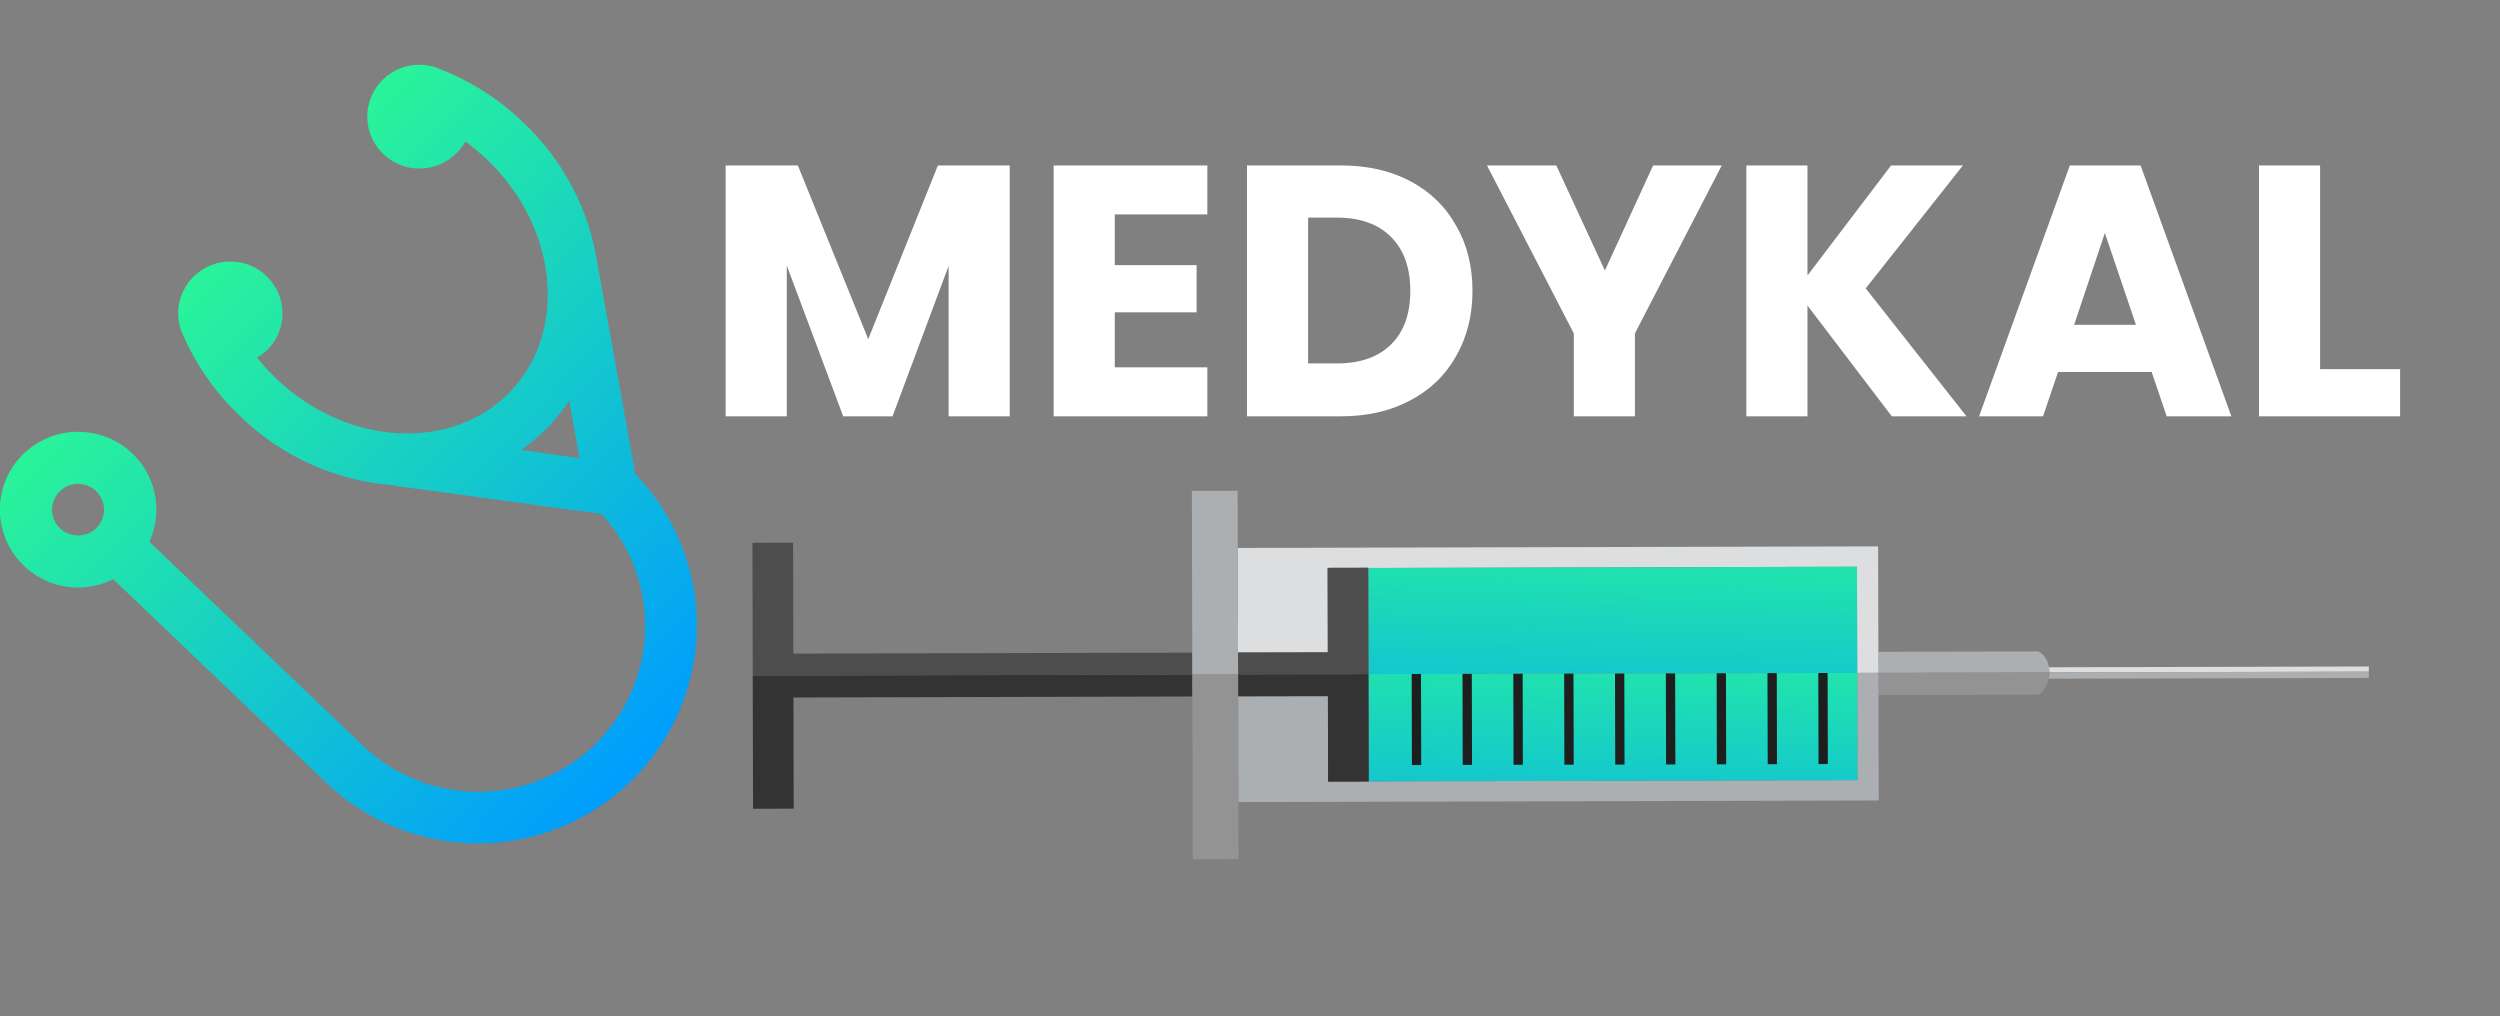 <svg width="123" height="50" viewBox="0 0 123 50" fill="none" xmlns="http://www.w3.org/2000/svg">
<rect x="0" y="0" width="123" height="50" fill="#808080" stroke="none"/>
<g clip-path="url(#clip0_6_22967)">
<g clip-path="url(#clip1_6_22967)">
<path d="M5.574 28.497L16.048 38.507C18.084 40.452 20.805 41.525 23.628 41.494C26.45 41.463 29.147 40.331 31.14 38.342C33.132 36.353 34.261 33.665 34.283 30.856C34.305 28.048 33.218 25.343 31.257 23.323L29.444 13.256C29.444 13.216 29.444 13.171 29.416 13.131C29.041 10.406 27.739 7.892 25.728 6.006C24.549 4.874 23.156 3.985 21.63 3.392L21.471 3.327L21.39 3.299C20.953 3.165 20.489 3.15 20.045 3.255C19.601 3.36 19.193 3.581 18.863 3.895C18.533 4.209 18.293 4.605 18.169 5.042C18.044 5.479 18.038 5.941 18.153 6.381C18.268 6.821 18.498 7.222 18.821 7.543C19.144 7.865 19.547 8.095 19.988 8.21C20.43 8.324 20.895 8.32 21.334 8.196C21.773 8.073 22.172 7.835 22.488 7.507C22.648 7.344 22.785 7.16 22.894 6.961C23.271 7.232 23.628 7.53 23.963 7.851C27.452 11.184 27.956 16.311 25.094 19.281C22.232 22.25 17.056 21.951 13.588 18.621C13.251 18.301 12.937 17.958 12.649 17.593C12.843 17.482 13.022 17.346 13.181 17.189C13.498 16.861 13.721 16.456 13.827 16.014C13.934 15.572 13.919 15.11 13.787 14.675C13.654 14.241 13.406 13.849 13.071 13.541C12.735 13.234 12.323 13.021 11.877 12.924C11.431 12.828 10.967 12.851 10.533 12.993C10.099 13.135 9.711 13.389 9.409 13.729C9.107 14.07 8.901 14.485 8.814 14.931C8.727 15.377 8.761 15.838 8.912 16.266C8.912 16.295 8.912 16.319 8.945 16.343C8.965 16.397 8.988 16.45 9.014 16.501C9.673 17.998 10.626 19.351 11.815 20.478C13.851 22.462 16.527 23.665 19.369 23.873L19.564 23.917L29.599 25.285C31.034 26.851 31.802 28.911 31.739 31.03C31.677 33.148 30.789 35.16 29.264 36.64C27.738 38.119 25.695 38.951 23.565 38.959C21.435 38.967 19.385 38.151 17.849 36.682L7.351 26.657C7.726 25.833 7.797 24.904 7.55 24.034C7.304 23.164 6.756 22.409 6.004 21.902C5.252 21.395 4.344 21.169 3.441 21.264C2.537 21.359 1.697 21.768 1.067 22.42C0.438 23.072 0.061 23.924 0.002 24.827C-0.057 25.729 0.207 26.622 0.746 27.35C1.286 28.077 2.066 28.591 2.95 28.801C3.833 29.011 4.763 28.904 5.574 28.497ZM26.94 21.045C27.334 20.632 27.691 20.185 28.005 19.709L28.513 22.542L25.643 22.137C26.108 21.814 26.543 21.448 26.94 21.045ZM2.952 25.997C2.77 25.822 2.643 25.598 2.589 25.352C2.535 25.105 2.556 24.849 2.648 24.614C2.74 24.38 2.9 24.178 3.108 24.034C3.316 23.889 3.561 23.81 3.814 23.805C4.068 23.8 4.317 23.869 4.53 24.005C4.743 24.141 4.911 24.336 5.013 24.567C5.115 24.797 5.146 25.053 5.101 25.301C5.057 25.549 4.94 25.779 4.765 25.96C4.529 26.202 4.207 26.341 3.868 26.348C3.53 26.355 3.202 26.229 2.956 25.997H2.952Z" fill="url(#paint0_linear_6_22967)"/>
</g>
<g clip-path="url(#clip2_6_22967)">
<path d="M100.825 33.082L116.546 33.045L116.546 32.791L100.804 32.83C100.817 32.904 100.825 32.983 100.825 33.07C100.825 33.076 100.825 33.079 100.823 33.084L100.825 33.082Z" fill="#DCDEE0"/>
<path d="M100.825 33.07C100.825 32.983 100.817 32.904 100.805 32.83C100.71 32.229 100.291 32.05 100.291 32.05L92.415 32.07L92.417 33.105L99.544 33.087L100.824 33.084C100.824 33.084 100.824 33.075 100.825 33.07Z" fill="#ABAFB2"/>
<path d="M92.416 32.068L92.403 26.881L60.898 26.959L60.911 32.103L65.328 32.094L65.318 27.938L67.316 27.933L67.318 27.944L91.363 27.883L91.373 32.072L91.376 33.107L92.418 33.103L92.416 32.068Z" fill="#DCDEE0"/>
<path d="M91.373 32.072L91.363 27.883L67.318 27.944L67.331 33.166L89.543 33.111L91.376 33.108L91.373 32.072Z" fill="url(#paint1_linear_6_22967)"/>
<path d="M58.66 32.11L39.032 32.159L39.019 26.702L37.019 26.706L37.035 33.241L37.91 33.24L39.035 33.237L58.662 33.188L58.66 32.11Z" fill="#4D4D4D"/>
<path d="M67.318 27.944L67.317 27.933L65.318 27.938L65.328 32.093L60.911 32.103L60.913 33.181L65.331 33.172L66.663 33.169L66.903 33.166L67.331 33.165L67.318 27.944Z" fill="#4D4D4D"/>
<path d="M60.911 32.103L60.898 26.959L60.891 24.145L58.64 24.153L58.66 32.11L58.663 33.188L60.581 33.184L60.914 33.181L60.911 32.103Z" fill="#ABAFB2"/>
<path d="M100.798 33.392L116.547 33.355L116.546 33.045L100.823 33.084C100.822 33.197 100.813 33.299 100.796 33.394L100.798 33.392Z" fill="#ABAFB2"/>
<path d="M100.798 33.392C100.815 33.301 100.825 33.197 100.825 33.082L99.545 33.086L92.418 33.103L92.421 34.194L100.298 34.175C100.298 34.175 100.691 33.991 100.798 33.392Z" fill="#939393"/>
<path d="M92.421 34.194L92.418 33.103L91.375 33.107L91.378 34.198L91.388 38.384L67.344 38.446L67.344 38.455L65.342 38.46L65.333 34.25L60.916 34.26L60.927 39.461L92.432 39.383L92.421 34.194Z" fill="#ABAFB2"/>
<path d="M91.378 34.198L91.375 33.107L89.542 33.11L67.331 33.165L67.344 38.446L91.388 38.384L91.378 34.198Z" fill="url(#paint2_linear_6_22967)"/>
<path d="M39.037 34.316L58.664 34.267L58.662 33.189L39.034 33.237L37.91 33.24L37.034 33.241L37.05 39.791L39.049 39.786L39.037 34.316Z" fill="#333333"/>
<path d="M67.344 38.446L67.331 33.166L66.903 33.167L66.663 33.169L65.331 33.172L60.913 33.181L60.916 34.26L65.333 34.251L65.342 38.46L67.344 38.455L67.344 38.446Z" fill="#333333"/>
<path d="M60.928 39.461L60.916 34.26L60.914 33.181L60.581 33.184L58.663 33.188L58.665 34.267L58.685 42.28L60.936 42.273L60.928 39.461Z" fill="#939393"/>
<path d="M89.919 33.111L89.461 33.112L89.472 37.593L89.93 37.592L89.919 33.111Z" fill="#1E1E1E"/>
<path d="M87.418 33.118L86.96 33.119L86.971 37.6L87.429 37.599L87.418 33.118Z" fill="#1E1E1E"/>
<path d="M84.917 33.124L84.459 33.126L84.47 37.606L84.928 37.605L84.917 33.124Z" fill="#1E1E1E"/>
<path d="M82.417 33.13L81.959 33.131L81.97 37.611L82.428 37.61L82.417 33.13Z" fill="#1E1E1E"/>
<path d="M79.916 33.136L79.458 33.137L79.469 37.618L79.927 37.617L79.916 33.136Z" fill="#1E1E1E"/>
<path d="M77.415 33.141L76.957 33.142L76.968 37.623L77.426 37.621L77.415 33.141Z" fill="#1E1E1E"/>
<path d="M74.914 33.147L74.456 33.148L74.467 37.629L74.925 37.628L74.914 33.147Z" fill="#1E1E1E"/>
<path d="M72.413 33.154L71.955 33.155L71.966 37.636L72.424 37.635L72.413 33.154Z" fill="#1E1E1E"/>
<path d="M69.913 33.159L69.455 33.16L69.466 37.641L69.924 37.64L69.913 33.159Z" fill="#1E1E1E"/>
</g>
<path d="M49.679 8.14V20.482H46.673V13.08L43.913 20.482H41.486L38.709 13.063V20.482H35.702V8.14H39.254L42.717 16.684L46.145 8.14H49.679ZM54.847 10.549V13.045H58.873V15.366H54.847V18.073H59.401V20.482H51.841V8.14H59.401V10.549H54.847ZM65.976 8.14C67.277 8.14 68.414 8.398 69.387 8.914C70.36 9.429 71.11 10.156 71.637 11.094C72.176 12.02 72.446 13.092 72.446 14.311C72.446 15.518 72.176 16.591 71.637 17.528C71.11 18.466 70.354 19.193 69.369 19.708C68.397 20.224 67.265 20.482 65.976 20.482H61.352V8.14H65.976ZM65.783 17.88C66.92 17.88 67.805 17.569 68.438 16.948C69.07 16.327 69.387 15.448 69.387 14.311C69.387 13.174 69.07 12.289 68.438 11.656C67.805 11.024 66.92 10.707 65.783 10.707H64.359V17.88H65.783ZM84.71 8.14L80.438 16.403V20.482H77.431V16.403L73.159 8.14H76.57L78.961 13.309L81.334 8.14H84.71ZM93.076 20.482L88.927 15.032V20.482H85.921V8.14H88.927V13.555L93.041 8.14H96.575L91.793 14.188L96.751 20.482H93.076ZM105.862 18.302H101.256L100.518 20.482H97.371L101.836 8.14H105.317L109.783 20.482H106.601L105.862 18.302ZM105.089 15.981L103.559 11.463L102.047 15.981H105.089ZM114.148 18.161H118.086V20.482H111.142V8.14H114.148V18.161Z" fill="white"/>
</g>
<defs>
<linearGradient id="paint0_linear_6_22967" x1="9.307" y1="13.286" x2="32.838" y2="35.946" gradientUnits="userSpaceOnUse">
<stop stop-color="#2AF598"/>
<stop offset="1" stop-color="#009EFD"/>
</linearGradient>
<linearGradient id="paint1_linear_6_22967" x1="79.448" y1="23.724" x2="78.813" y2="42.348" gradientUnits="userSpaceOnUse">
<stop stop-color="#2AF598"/>
<stop offset="1" stop-color="#009EFD"/>
</linearGradient>
<linearGradient id="paint2_linear_6_22967" x1="79.459" y1="28.961" x2="78.823" y2="47.621" gradientUnits="userSpaceOnUse">
<stop stop-color="#2AF598"/>
<stop offset="1" stop-color="#009EFD"/>
</linearGradient>
<clipPath id="clip0_6_22967">
<rect width="123" height="50" fill="white"/>
</clipPath>
<clipPath id="clip1_6_22967">
<rect width="34.278" height="38.303" fill="white" transform="translate(0 3.186)"/>
</clipPath>
<clipPath id="clip2_6_22967">
<rect width="61.065" height="61.034" fill="white" transform="translate(73.542 -10) rotate(44.858)"/>
</clipPath>
</defs>
</svg>
